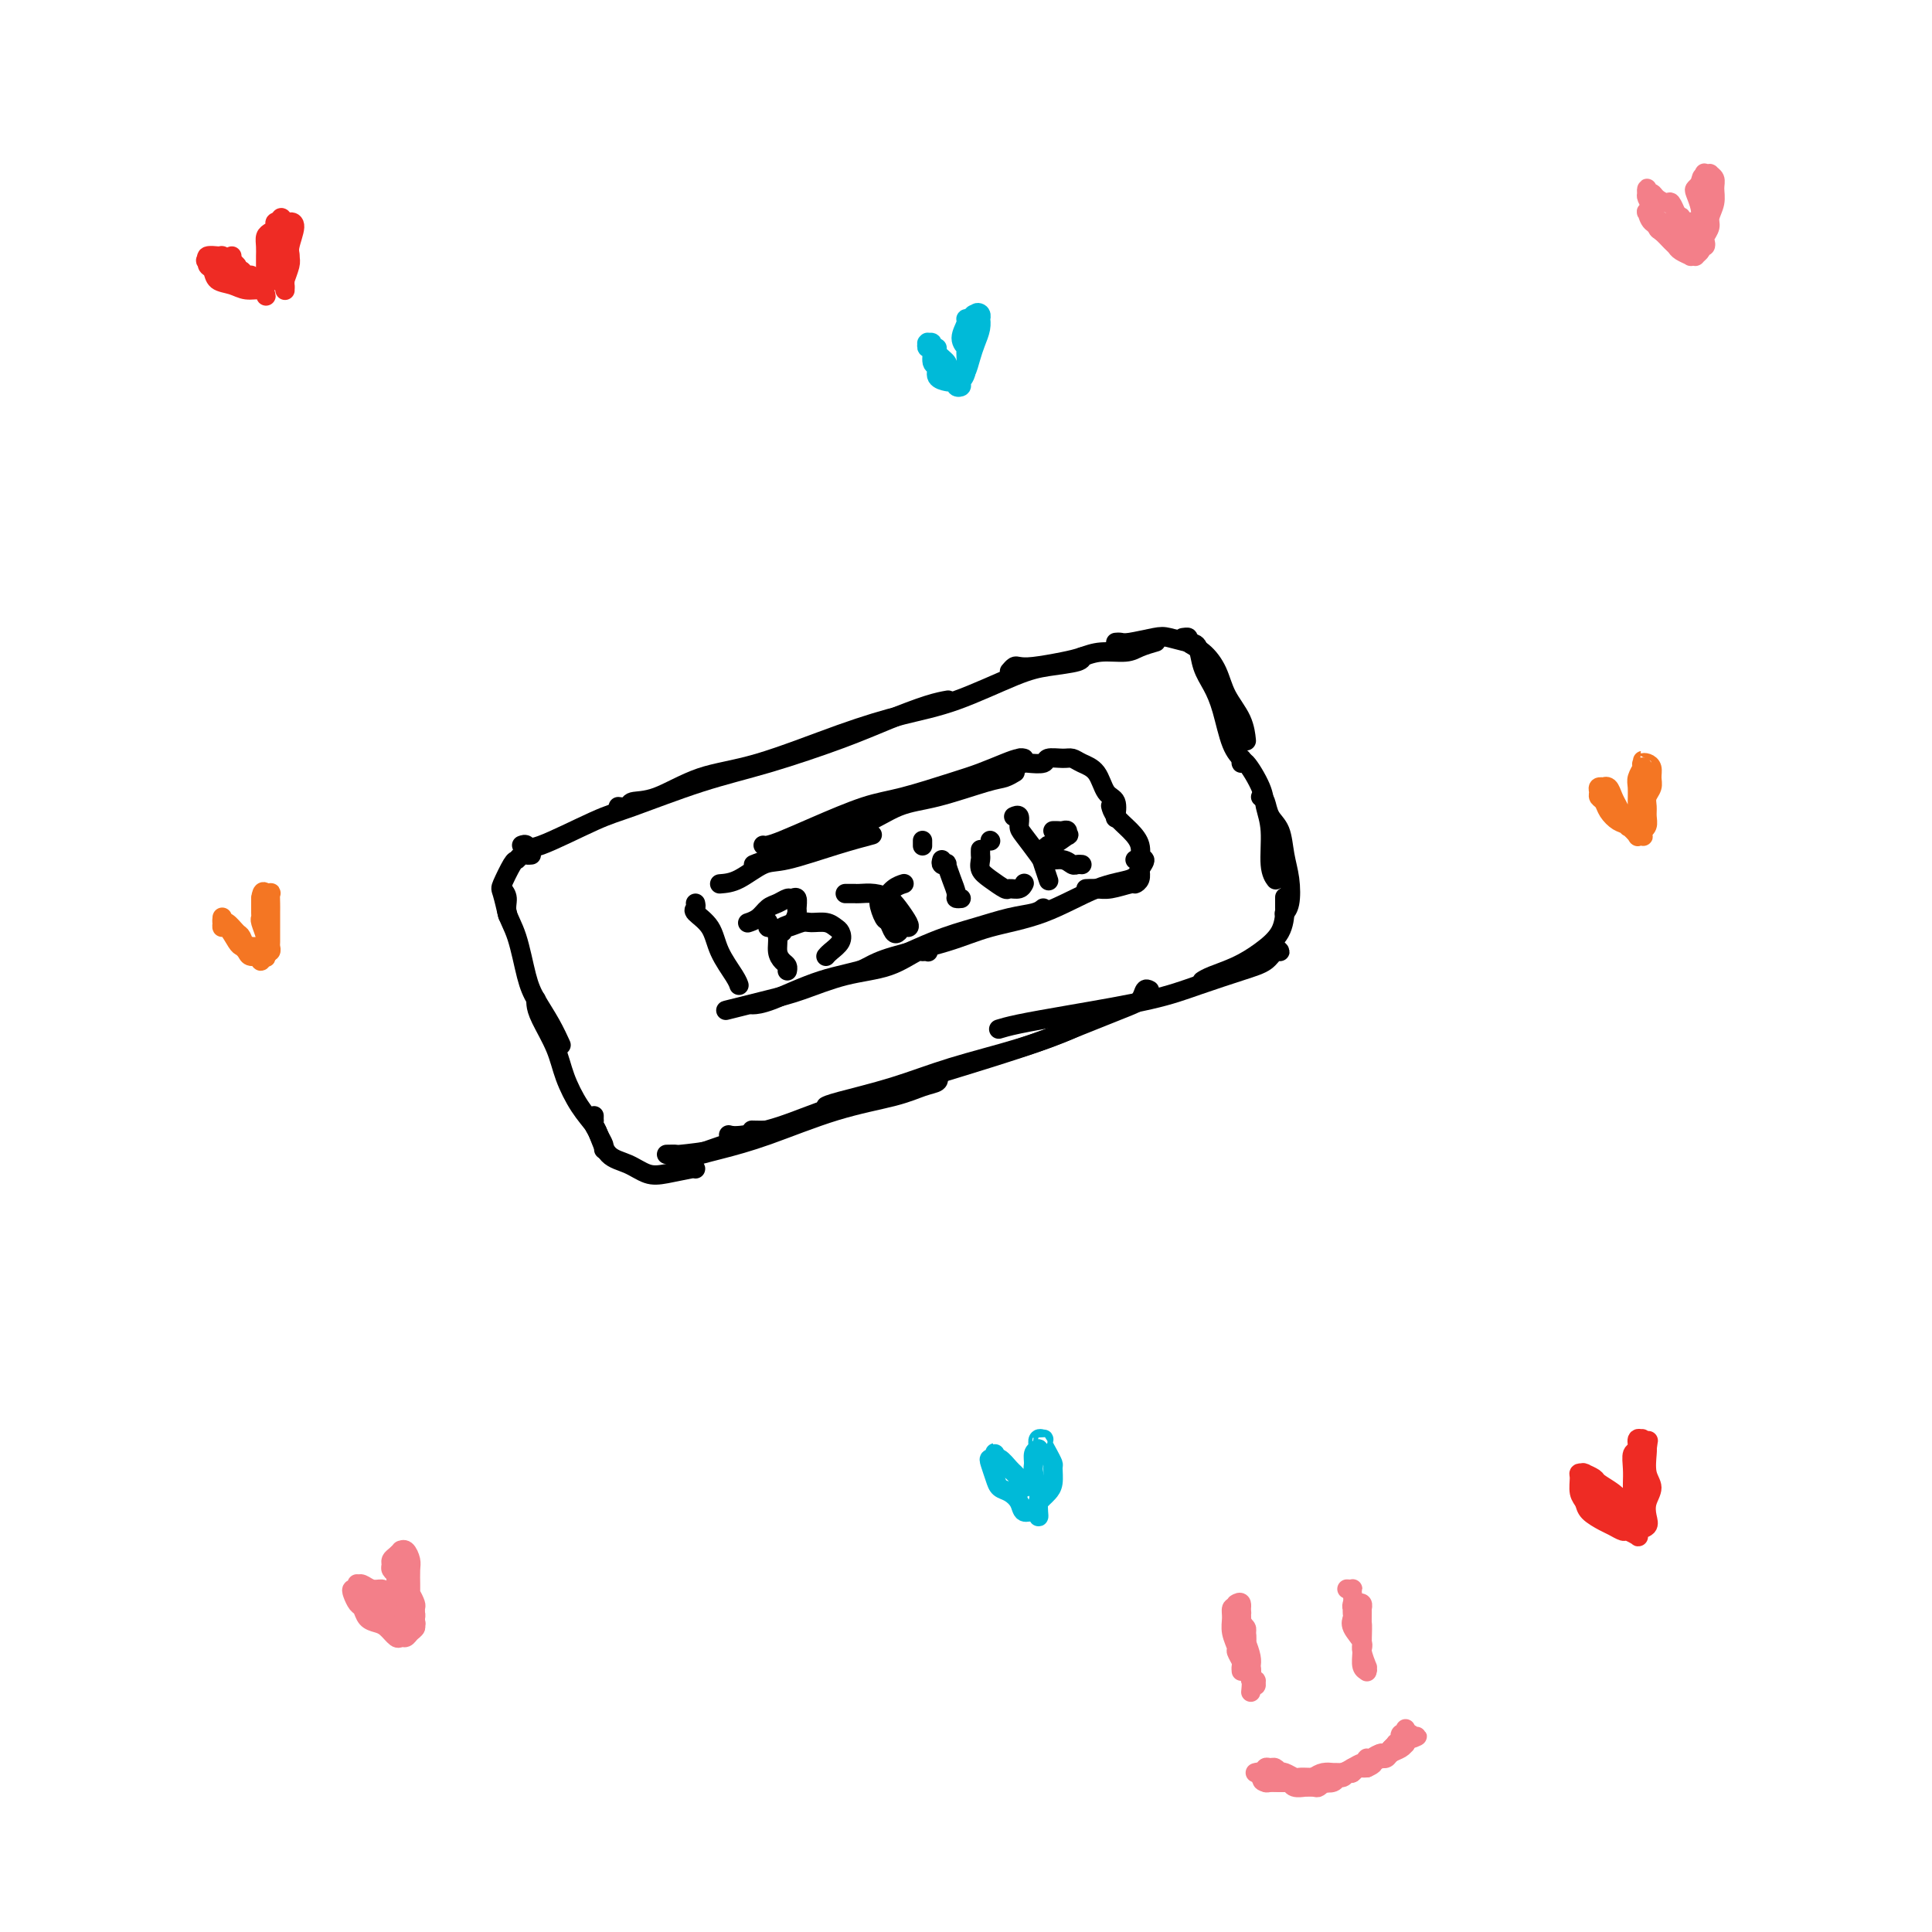 <svg viewBox='0 0 400 400' version='1.1' xmlns='http://www.w3.org/2000/svg' xmlns:xlink='http://www.w3.org/1999/xlink'><g fill='none' stroke='#000000' stroke-width='4' stroke-linecap='round' stroke-linejoin='round'><path d='M108,175c0.376,-0.137 0.752,-0.273 1,0c0.248,0.273 0.368,0.956 3,0c2.632,-0.956 7.776,-3.550 11,-5c3.224,-1.450 4.530,-1.756 8,-3c3.470,-1.244 9.106,-3.426 14,-5c4.894,-1.574 9.046,-2.541 14,-4c4.954,-1.459 10.712,-3.410 15,-5c4.288,-1.590 7.108,-2.818 10,-4c2.892,-1.182 5.855,-2.318 8,-3c2.145,-0.682 3.470,-0.909 4,-1c0.530,-0.091 0.265,-0.045 0,0'/><path d='M128,167c0.829,0.112 1.657,0.224 2,0c0.343,-0.224 0.200,-0.783 1,-1c0.800,-0.217 2.541,-0.092 5,-1c2.459,-0.908 5.635,-2.849 9,-4c3.365,-1.151 6.920,-1.513 12,-3c5.080,-1.487 11.686,-4.100 17,-6c5.314,-1.900 9.337,-3.086 13,-4c3.663,-0.914 6.968,-1.555 11,-3c4.032,-1.445 8.793,-3.694 12,-5c3.207,-1.306 4.860,-1.670 7,-2c2.140,-0.330 4.769,-0.627 6,-1c1.231,-0.373 1.066,-0.821 1,-1c-0.066,-0.179 -0.033,-0.090 0,0'/><path d='M209,139c0.359,-0.416 0.717,-0.832 1,-1c0.283,-0.168 0.489,-0.087 1,0c0.511,0.087 1.327,0.182 3,0c1.673,-0.182 4.204,-0.640 6,-1c1.796,-0.360 2.856,-0.622 4,-1c1.144,-0.378 2.370,-0.872 4,-1c1.630,-0.128 3.664,0.110 5,0c1.336,-0.110 1.975,-0.568 3,-1c1.025,-0.432 2.436,-0.838 3,-1c0.564,-0.162 0.282,-0.081 0,0'/><path d='M245,132c0.035,-0.005 0.071,-0.011 0,0c-0.071,0.011 -0.247,0.038 0,0c0.247,-0.038 0.919,-0.143 1,0c0.081,0.143 -0.427,0.533 0,1c0.427,0.467 1.789,1.012 3,2c1.211,0.988 2.272,2.419 3,4c0.728,1.581 1.123,3.310 2,5c0.877,1.690 2.236,3.340 3,5c0.764,1.660 0.933,3.332 1,4c0.067,0.668 0.034,0.334 0,0'/><path d='M231,133c0.331,-0.028 0.662,-0.057 1,0c0.338,0.057 0.682,0.198 2,0c1.318,-0.198 3.609,-0.735 5,-1c1.391,-0.265 1.881,-0.259 3,0c1.119,0.259 2.866,0.772 4,1c1.134,0.228 1.654,0.172 2,1c0.346,0.828 0.517,2.541 1,4c0.483,1.459 1.279,2.664 2,4c0.721,1.336 1.369,2.801 2,5c0.631,2.199 1.247,5.130 2,7c0.753,1.870 1.644,2.677 2,3c0.356,0.323 0.178,0.161 0,0'/><path d='M257,157c-0.028,0.549 -0.056,1.098 0,1c0.056,-0.098 0.196,-0.844 1,0c0.804,0.844 2.272,3.277 3,5c0.728,1.723 0.717,2.735 1,4c0.283,1.265 0.859,2.782 1,5c0.141,2.218 -0.154,5.136 0,7c0.154,1.864 0.758,2.676 1,3c0.242,0.324 0.121,0.162 0,0'/><path d='M261,165c0.364,0.142 0.728,0.283 1,1c0.272,0.717 0.452,2.009 1,3c0.548,0.991 1.464,1.681 2,3c0.536,1.319 0.693,3.268 1,5c0.307,1.732 0.763,3.248 1,5c0.237,1.752 0.256,3.741 0,5c-0.256,1.259 -0.787,1.788 -1,2c-0.213,0.212 -0.106,0.106 0,0'/><path d='M266,186c0.002,-0.221 0.003,-0.443 0,0c-0.003,0.443 -0.011,1.550 0,2c0.011,0.450 0.043,0.243 0,1c-0.043,0.757 -0.159,2.480 -1,4c-0.841,1.520 -2.408,2.838 -4,4c-1.592,1.162 -3.210,2.167 -5,3c-1.790,0.833 -3.751,1.493 -5,2c-1.249,0.507 -1.785,0.859 -2,1c-0.215,0.141 -0.107,0.070 0,0'/><path d='M264,196c0.500,0.472 1.000,0.945 1,1c-0.000,0.055 -0.500,-0.306 -1,0c-0.500,0.306 -1.000,1.279 -2,2c-1.000,0.721 -2.501,1.191 -5,2c-2.499,0.809 -5.998,1.958 -9,3c-3.002,1.042 -5.509,1.978 -10,3c-4.491,1.022 -10.967,2.130 -16,3c-5.033,0.870 -8.624,1.504 -11,2c-2.376,0.496 -3.536,0.856 -4,1c-0.464,0.144 -0.232,0.072 0,0'/><path d='M238,205c-0.367,-0.191 -0.733,-0.383 -1,0c-0.267,0.383 -0.433,1.340 -1,2c-0.567,0.660 -1.535,1.023 -4,2c-2.465,0.977 -6.429,2.570 -10,4c-3.571,1.430 -6.750,2.699 -11,4c-4.250,1.301 -9.570,2.636 -14,4c-4.430,1.364 -7.971,2.757 -12,4c-4.029,1.243 -8.546,2.335 -11,3c-2.454,0.665 -2.844,0.904 -3,1c-0.156,0.096 -0.078,0.048 0,0'/><path d='M225,211c-0.020,-0.049 -0.040,-0.098 0,0c0.040,0.098 0.142,0.343 -1,1c-1.142,0.657 -3.526,1.726 -7,3c-3.474,1.274 -8.036,2.751 -12,4c-3.964,1.249 -7.329,2.268 -13,4c-5.671,1.732 -13.650,4.177 -19,6c-5.350,1.823 -8.073,3.025 -11,4c-2.927,0.975 -6.057,1.724 -8,2c-1.943,0.276 -2.698,0.079 -3,0c-0.302,-0.079 -0.151,-0.039 0,0'/><path d='M193,223c0.361,-0.095 0.722,-0.190 1,0c0.278,0.190 0.472,0.666 0,1c-0.472,0.334 -1.610,0.526 -3,1c-1.390,0.474 -3.031,1.230 -6,2c-2.969,0.770 -7.265,1.556 -12,3c-4.735,1.444 -9.910,3.548 -14,5c-4.090,1.452 -7.096,2.254 -10,3c-2.904,0.746 -5.705,1.437 -7,2c-1.295,0.563 -1.085,0.999 -1,1c0.085,0.001 0.045,-0.434 1,-1c0.955,-0.566 2.907,-1.262 5,-2c2.093,-0.738 4.329,-1.518 6,-2c1.671,-0.482 2.776,-0.665 4,-1c1.224,-0.335 2.565,-0.822 3,-1c0.435,-0.178 -0.037,-0.048 -1,0c-0.963,0.048 -2.418,0.014 -3,0c-0.582,-0.014 -0.291,-0.007 0,0'/><path d='M110,177c-0.336,0.030 -0.672,0.061 -1,0c-0.328,-0.061 -0.649,-0.213 -1,0c-0.351,0.213 -0.731,0.790 -1,1c-0.269,0.210 -0.426,0.054 -1,1c-0.574,0.946 -1.566,2.996 -2,4c-0.434,1.004 -0.309,0.963 0,2c0.309,1.037 0.803,3.154 1,4c0.197,0.846 0.099,0.423 0,0'/><path d='M104,184c0.470,0.601 0.940,1.202 1,2c0.060,0.798 -0.290,1.794 0,3c0.290,1.206 1.220,2.621 2,5c0.780,2.379 1.411,5.720 2,8c0.589,2.280 1.137,3.498 2,5c0.863,1.502 2.040,3.289 3,5c0.960,1.711 1.703,3.346 2,4c0.297,0.654 0.149,0.327 0,0'/><path d='M111,207c0.009,-0.061 0.018,-0.122 0,0c-0.018,0.122 -0.063,0.426 0,1c0.063,0.574 0.234,1.417 1,3c0.766,1.583 2.127,3.904 3,6c0.873,2.096 1.257,3.966 2,6c0.743,2.034 1.845,4.234 3,6c1.155,1.766 2.362,3.100 3,4c0.638,0.900 0.707,1.365 1,2c0.293,0.635 0.810,1.440 1,2c0.190,0.560 0.054,0.874 0,1c-0.054,0.126 -0.027,0.063 0,0'/><path d='M123,231c-0.006,0.445 -0.011,0.889 0,1c0.011,0.111 0.039,-0.112 0,0c-0.039,0.112 -0.146,0.559 0,1c0.146,0.441 0.543,0.876 1,2c0.457,1.124 0.974,2.939 2,4c1.026,1.061 2.562,1.370 4,2c1.438,0.630 2.778,1.580 4,2c1.222,0.420 2.328,0.308 4,0c1.672,-0.308 3.912,-0.814 5,-1c1.088,-0.186 1.025,-0.053 1,0c-0.025,0.053 -0.013,0.027 0,0'/><path d='M138,239c0.906,-0.018 1.812,-0.037 2,0c0.188,0.037 -0.342,0.129 1,0c1.342,-0.129 4.556,-0.479 7,-1c2.444,-0.521 4.119,-1.212 6,-2c1.881,-0.788 3.968,-1.674 5,-2c1.032,-0.326 1.009,-0.093 1,0c-0.009,0.093 -0.005,0.047 0,0'/><path d='M144,187c0.081,0.370 0.161,0.739 0,1c-0.161,0.261 -0.565,0.413 0,1c0.565,0.587 2.099,1.607 3,3c0.901,1.393 1.169,3.157 2,5c0.831,1.843 2.224,3.765 3,5c0.776,1.235 0.936,1.781 1,2c0.064,0.219 0.032,0.109 0,0'/><path d='M149,183c1.210,-0.093 2.420,-0.186 4,-1c1.580,-0.814 3.531,-2.348 5,-3c1.469,-0.652 2.456,-0.422 5,-1c2.544,-0.578 6.647,-1.963 10,-3c3.353,-1.037 5.958,-1.725 7,-2c1.042,-0.275 0.521,-0.138 0,0'/><path d='M156,179c0.938,-0.384 1.876,-0.768 3,-1c1.124,-0.232 2.434,-0.312 4,-1c1.566,-0.688 3.389,-1.985 6,-3c2.611,-1.015 6.012,-1.749 9,-3c2.988,-1.251 5.565,-3.018 8,-4c2.435,-0.982 4.730,-1.177 8,-2c3.270,-0.823 7.516,-2.272 10,-3c2.484,-0.728 3.207,-0.734 4,-1c0.793,-0.266 1.655,-0.790 2,-1c0.345,-0.210 0.172,-0.105 0,0'/><path d='M158,175c0.226,0.052 0.453,0.104 1,0c0.547,-0.104 1.415,-0.363 3,-1c1.585,-0.637 3.885,-1.651 7,-3c3.115,-1.349 7.043,-3.033 10,-4c2.957,-0.967 4.942,-1.215 8,-2c3.058,-0.785 7.188,-2.105 10,-3c2.812,-0.895 4.305,-1.365 6,-2c1.695,-0.635 3.592,-1.434 5,-2c1.408,-0.566 2.328,-0.898 3,-1c0.672,-0.102 1.095,0.025 1,0c-0.095,-0.025 -0.708,-0.202 -1,0c-0.292,0.202 -0.263,0.782 0,1c0.263,0.218 0.760,0.073 1,0c0.240,-0.073 0.225,-0.073 1,0c0.775,0.073 2.342,0.218 3,0c0.658,-0.218 0.407,-0.801 1,-1c0.593,-0.199 2.031,-0.015 3,0c0.969,0.015 1.468,-0.139 2,0c0.532,0.139 1.095,0.570 2,1c0.905,0.430 2.151,0.858 3,2c0.849,1.142 1.300,2.997 2,4c0.700,1.003 1.650,1.155 2,2c0.350,0.845 0.100,2.384 0,3c-0.100,0.616 -0.050,0.308 0,0'/><path d='M230,167c-0.038,-0.154 -0.077,-0.308 0,0c0.077,0.308 0.269,1.080 1,2c0.731,0.920 2.001,1.990 3,3c0.999,1.010 1.728,1.959 2,3c0.272,1.041 0.087,2.173 0,3c-0.087,0.827 -0.074,1.350 0,2c0.074,0.650 0.210,1.428 0,2c-0.210,0.572 -0.768,0.938 -1,1c-0.232,0.062 -0.140,-0.179 -1,0c-0.860,0.179 -2.674,0.780 -4,1c-1.326,0.220 -2.165,0.059 -3,0c-0.835,-0.059 -1.667,-0.017 -2,0c-0.333,0.017 -0.166,0.008 0,0'/><path d='M235,178c0.936,-0.173 1.872,-0.345 2,0c0.128,0.345 -0.554,1.208 -1,2c-0.446,0.792 -0.658,1.513 -2,2c-1.342,0.487 -3.815,0.739 -7,2c-3.185,1.261 -7.083,3.532 -11,5c-3.917,1.468 -7.852,2.134 -11,3c-3.148,0.866 -5.509,1.931 -9,3c-3.491,1.069 -8.111,2.142 -11,3c-2.889,0.858 -4.047,1.500 -5,2c-0.953,0.500 -1.701,0.857 -2,1c-0.299,0.143 -0.150,0.071 0,0'/><path d='M216,188c-0.439,0.355 -0.879,0.711 -2,1c-1.121,0.289 -2.924,0.512 -5,1c-2.076,0.488 -4.425,1.241 -7,2c-2.575,0.759 -5.377,1.524 -9,3c-3.623,1.476 -8.067,3.663 -12,5c-3.933,1.337 -7.355,1.822 -11,3c-3.645,1.178 -7.513,3.048 -10,4c-2.487,0.952 -3.593,0.987 -4,1c-0.407,0.013 -0.116,0.004 0,0c0.116,-0.004 0.058,-0.002 0,0'/><path d='M191,197c0.396,-0.022 0.791,-0.043 1,0c0.209,0.043 0.231,0.151 0,0c-0.231,-0.151 -0.714,-0.560 -2,0c-1.286,0.560 -3.376,2.091 -6,3c-2.624,0.909 -5.781,1.196 -9,2c-3.219,0.804 -6.498,2.124 -9,3c-2.502,0.876 -4.227,1.307 -7,2c-2.773,0.693 -6.593,1.648 -8,2c-1.407,0.352 -0.402,0.101 0,0c0.402,-0.101 0.201,-0.050 0,0'/><path d='M159,191c0.022,-0.124 0.044,-0.248 0,0c-0.044,0.248 -0.153,0.868 0,1c0.153,0.132 0.566,-0.225 1,0c0.434,0.225 0.887,1.031 1,2c0.113,0.969 -0.113,2.102 0,3c0.113,0.898 0.566,1.560 1,2c0.434,0.440 0.847,0.657 1,1c0.153,0.343 0.044,0.812 0,1c-0.044,0.188 -0.022,0.094 0,0'/><path d='M155,191c-0.178,0.058 -0.356,0.117 0,0c0.356,-0.117 1.247,-0.409 2,-1c0.753,-0.591 1.368,-1.481 2,-2c0.632,-0.519 1.279,-0.668 2,-1c0.721,-0.332 1.514,-0.847 2,-1c0.486,-0.153 0.664,0.057 1,0c0.336,-0.057 0.829,-0.381 1,0c0.171,0.381 0.022,1.466 0,2c-0.022,0.534 0.085,0.517 0,1c-0.085,0.483 -0.361,1.465 -1,2c-0.639,0.535 -1.639,0.623 -2,1c-0.361,0.377 -0.081,1.044 0,1c0.081,-0.044 -0.035,-0.797 0,-1c0.035,-0.203 0.223,0.145 1,0c0.777,-0.145 2.145,-0.783 3,-1c0.855,-0.217 1.198,-0.014 2,0c0.802,0.014 2.065,-0.161 3,0c0.935,0.161 1.543,0.660 2,1c0.457,0.340 0.763,0.522 1,1c0.237,0.478 0.404,1.252 0,2c-0.404,0.748 -1.378,1.471 -2,2c-0.622,0.529 -0.892,0.866 -1,1c-0.108,0.134 -0.054,0.067 0,0'/><path d='M175,185c0.306,-0.000 0.613,-0.001 1,0c0.387,0.001 0.856,0.003 1,0c0.144,-0.003 -0.037,-0.010 0,0c0.037,0.010 0.290,0.037 1,0c0.710,-0.037 1.876,-0.139 3,0c1.124,0.139 2.207,0.520 3,1c0.793,0.480 1.295,1.060 2,2c0.705,0.940 1.611,2.240 2,3c0.389,0.760 0.259,0.981 0,1c-0.259,0.019 -0.646,-0.164 -1,0c-0.354,0.164 -0.674,0.674 -1,1c-0.326,0.326 -0.660,0.467 -1,0c-0.340,-0.467 -0.688,-1.543 -1,-2c-0.312,-0.457 -0.588,-0.294 -1,-1c-0.412,-0.706 -0.961,-2.280 -1,-3c-0.039,-0.720 0.433,-0.585 1,-1c0.567,-0.415 1.230,-1.381 2,-2c0.770,-0.619 1.649,-0.891 2,-1c0.351,-0.109 0.176,-0.054 0,0'/><path d='M195,178c-0.119,0.404 -0.238,0.808 0,1c0.238,0.192 0.833,0.171 1,0c0.167,-0.171 -0.095,-0.491 0,0c0.095,0.491 0.548,1.792 1,3c0.452,1.208 0.905,2.324 1,3c0.095,0.676 -0.167,0.913 0,1c0.167,0.087 0.762,0.025 1,0c0.238,-0.025 0.119,-0.012 0,0'/><path d='M191,175c0.000,-0.533 0.000,-1.067 0,-1c0.000,0.067 0.000,0.733 0,1c0.000,0.267 0.000,0.133 0,0'/><path d='M205,174c0.000,0.000 0.100,0.100 0.1,0.1'/><path d='M203,176c0.003,-0.096 0.005,-0.192 0,0c-0.005,0.192 -0.019,0.672 0,1c0.019,0.328 0.070,0.504 0,1c-0.070,0.496 -0.261,1.311 0,2c0.261,0.689 0.974,1.253 2,2c1.026,0.747 2.366,1.678 3,2c0.634,0.322 0.562,0.035 1,0c0.438,-0.035 1.387,0.183 2,0c0.613,-0.183 0.889,-0.767 1,-1c0.111,-0.233 0.055,-0.117 0,0'/><path d='M210,169c-0.115,0.052 -0.231,0.105 0,0c0.231,-0.105 0.807,-0.367 1,0c0.193,0.367 0.003,1.363 0,2c-0.003,0.637 0.182,0.914 1,2c0.818,1.086 2.271,2.982 3,4c0.729,1.018 0.735,1.159 1,2c0.265,0.841 0.790,2.383 1,3c0.210,0.617 0.105,0.308 0,0'/><path d='M218,172c0.341,-0.009 0.683,-0.019 1,0c0.317,0.019 0.610,0.065 1,0c0.390,-0.065 0.876,-0.243 1,0c0.124,0.243 -0.114,0.906 0,1c0.114,0.094 0.581,-0.382 0,0c-0.581,0.382 -2.208,1.623 -3,2c-0.792,0.377 -0.748,-0.110 -1,0c-0.252,0.110 -0.798,0.818 -1,1c-0.202,0.182 -0.059,-0.163 0,0c0.059,0.163 0.033,0.832 0,1c-0.033,0.168 -0.073,-0.165 0,0c0.073,0.165 0.258,0.829 1,1c0.742,0.171 2.041,-0.150 3,0c0.959,0.150 1.577,0.772 2,1c0.423,0.228 0.652,0.061 1,0c0.348,-0.061 0.814,-0.018 1,0c0.186,0.018 0.093,0.009 0,0'/></g>
<g fill='none' stroke='#EE2B24' stroke-width='4' stroke-linecap='round' stroke-linejoin='round'><path d='M338,313c0.549,0.013 1.099,0.026 1,0c-0.099,-0.026 -0.846,-0.091 -1,0c-0.154,0.091 0.286,0.337 0,0c-0.286,-0.337 -1.300,-1.257 -2,-2c-0.700,-0.743 -1.088,-1.309 -2,-2c-0.912,-0.691 -2.348,-1.505 -3,-2c-0.652,-0.495 -0.518,-0.669 -1,-1c-0.482,-0.331 -1.579,-0.820 -2,-1c-0.421,-0.180 -0.166,-0.053 0,0c0.166,0.053 0.244,0.030 0,0c-0.244,-0.030 -0.810,-0.069 -1,0c-0.190,0.069 -0.003,0.246 0,1c0.003,0.754 -0.180,2.086 0,3c0.180,0.914 0.721,1.412 1,2c0.279,0.588 0.297,1.267 1,2c0.703,0.733 2.091,1.520 3,2c0.909,0.480 1.340,0.651 2,1c0.660,0.349 1.548,0.875 2,1c0.452,0.125 0.468,-0.151 1,0c0.532,0.151 1.579,0.729 2,1c0.421,0.271 0.217,0.236 0,0c-0.217,-0.236 -0.446,-0.671 0,-1c0.446,-0.329 1.566,-0.551 2,-1c0.434,-0.449 0.183,-1.126 0,-2c-0.183,-0.874 -0.298,-1.947 0,-3c0.298,-1.053 1.008,-2.086 1,-3c-0.008,-0.914 -0.734,-1.709 -1,-3c-0.266,-1.291 -0.072,-3.078 0,-4c0.072,-0.922 0.020,-0.978 0,-1c-0.020,-0.022 -0.010,-0.011 0,0'/><path d='M341,300c0.375,-2.948 0.312,-1.319 0,-1c-0.312,0.319 -0.872,-0.673 -1,-1c-0.128,-0.327 0.176,0.012 0,0c-0.176,-0.012 -0.832,-0.375 -1,0c-0.168,0.375 0.151,1.490 0,2c-0.151,0.510 -0.773,0.417 -1,1c-0.227,0.583 -0.061,1.844 0,3c0.061,1.156 0.016,2.209 0,3c-0.016,0.791 -0.004,1.321 0,2c0.004,0.679 0.001,1.507 0,2c-0.001,0.493 -0.000,0.652 0,1c0.000,0.348 0.000,0.885 0,1c-0.000,0.115 0.000,-0.193 0,0c-0.000,0.193 -0.001,0.886 0,1c0.001,0.114 0.004,-0.353 0,-1c-0.004,-0.647 -0.016,-1.476 0,-2c0.016,-0.524 0.061,-0.742 0,-1c-0.061,-0.258 -0.226,-0.555 0,-1c0.226,-0.445 0.845,-1.037 1,-2c0.155,-0.963 -0.155,-2.296 0,-3c0.155,-0.704 0.774,-0.781 1,-1c0.226,-0.219 0.061,-0.582 0,-1c-0.061,-0.418 -0.016,-0.891 0,-1c0.016,-0.109 0.004,0.146 0,0c-0.004,-0.146 -0.001,-0.693 0,-1c0.001,-0.307 0.000,-0.373 0,0c-0.000,0.373 -0.000,1.187 0,2'/><path d='M340,302c0.370,-1.330 0.295,1.345 0,3c-0.295,1.655 -0.811,2.290 -1,3c-0.189,0.710 -0.050,1.497 0,2c0.050,0.503 0.010,0.723 0,1c-0.010,0.277 0.011,0.610 0,1c-0.011,0.390 -0.055,0.837 0,1c0.055,0.163 0.208,0.044 0,0c-0.208,-0.044 -0.777,-0.011 -1,0c-0.223,0.011 -0.101,0.000 0,0c0.101,-0.000 0.182,0.010 0,0c-0.182,-0.010 -0.626,-0.040 -1,0c-0.374,0.040 -0.678,0.151 -1,0c-0.322,-0.151 -0.661,-0.562 -1,-1c-0.339,-0.438 -0.679,-0.901 -1,-1c-0.321,-0.099 -0.625,0.166 -1,0c-0.375,-0.166 -0.823,-0.762 -1,-1c-0.177,-0.238 -0.085,-0.116 0,0c0.085,0.116 0.163,0.228 0,0c-0.163,-0.228 -0.565,-0.794 -1,-1c-0.435,-0.206 -0.902,-0.052 -1,0c-0.098,0.052 0.173,0.003 0,0c-0.173,-0.003 -0.789,0.041 -1,0c-0.211,-0.041 -0.015,-0.166 0,0c0.015,0.166 -0.151,0.622 0,1c0.151,0.378 0.617,0.679 1,1c0.383,0.321 0.681,0.663 1,1c0.319,0.337 0.660,0.668 1,1'/><path d='M332,313c0.150,0.635 0.026,0.223 0,0c-0.026,-0.223 0.044,-0.256 0,0c-0.044,0.256 -0.204,0.800 0,1c0.204,0.200 0.773,0.057 1,0c0.227,-0.057 0.114,-0.029 0,0'/><path d='M48,57c-0.113,-0.115 -0.227,-0.230 0,0c0.227,0.230 0.793,0.805 1,1c0.207,0.195 0.055,0.010 0,0c-0.055,-0.010 -0.014,0.156 0,0c0.014,-0.156 0.000,-0.633 0,-1c0.000,-0.367 0.014,-0.623 0,-1c-0.014,-0.377 -0.055,-0.874 0,-1c0.055,-0.126 0.207,0.120 0,0c-0.207,-0.120 -0.773,-0.606 -1,-1c-0.227,-0.394 -0.113,-0.697 0,-1'/><path d='M49,55c0.004,0.006 0.007,0.012 0,0c-0.007,-0.012 -0.025,-0.042 0,0c0.025,0.042 0.093,0.155 0,0c-0.093,-0.155 -0.349,-0.577 -1,-1c-0.651,-0.423 -1.699,-0.846 -2,-1c-0.301,-0.154 0.144,-0.038 0,0c-0.144,0.038 -0.877,-0.001 -1,0c-0.123,0.001 0.363,0.041 0,0c-0.363,-0.041 -1.574,-0.162 -2,0c-0.426,0.162 -0.067,0.606 0,1c0.067,0.394 -0.159,0.736 0,1c0.159,0.264 0.704,0.448 1,1c0.296,0.552 0.342,1.472 1,2c0.658,0.528 1.928,0.665 3,1c1.072,0.335 1.946,0.868 3,1c1.054,0.132 2.288,-0.135 3,0c0.712,0.135 0.902,0.674 1,1c0.098,0.326 0.105,0.438 0,0c-0.105,-0.438 -0.322,-1.427 -1,-2c-0.678,-0.573 -1.817,-0.732 -3,-1c-1.183,-0.268 -2.408,-0.646 -3,-1c-0.592,-0.354 -0.550,-0.683 -1,-1c-0.450,-0.317 -1.392,-0.621 -2,-1c-0.608,-0.379 -0.881,-0.834 -1,-1c-0.119,-0.166 -0.083,-0.045 0,0c0.083,0.045 0.215,0.012 0,0c-0.215,-0.012 -0.776,-0.003 -1,0c-0.224,0.003 -0.112,0.002 0,0'/><path d='M43,54c-1.349,-0.541 0.780,1.108 2,2c1.220,0.892 1.532,1.027 2,1c0.468,-0.027 1.092,-0.218 2,0c0.908,0.218 2.101,0.843 3,1c0.899,0.157 1.506,-0.153 2,0c0.494,0.153 0.877,0.770 1,1c0.123,0.230 -0.013,0.072 0,0c0.013,-0.072 0.175,-0.058 0,0c-0.175,0.058 -0.687,0.159 -1,0c-0.313,-0.159 -0.427,-0.577 -1,-1c-0.573,-0.423 -1.604,-0.850 -2,-1c-0.396,-0.150 -0.156,-0.022 0,0c0.156,0.022 0.228,-0.062 0,0c-0.228,0.062 -0.754,0.269 -1,0c-0.246,-0.269 -0.210,-1.014 0,-1c0.210,0.014 0.595,0.788 1,1c0.405,0.212 0.830,-0.139 1,0c0.170,0.139 0.084,0.768 0,1c-0.084,0.232 -0.166,0.066 0,0c0.166,-0.066 0.580,-0.031 1,0c0.420,0.031 0.844,0.060 1,0c0.156,-0.060 0.042,-0.208 0,0c-0.042,0.208 -0.012,0.774 0,1c0.012,0.226 0.006,0.113 0,0'/><path d='M56,58c-0.423,-0.046 -0.845,-0.091 -1,0c-0.155,0.091 -0.041,0.320 0,0c0.041,-0.320 0.010,-1.189 0,-2c-0.010,-0.811 -0.000,-1.565 0,-2c0.000,-0.435 -0.010,-0.550 0,-1c0.010,-0.450 0.040,-1.235 0,-2c-0.040,-0.765 -0.150,-1.511 0,-2c0.150,-0.489 0.560,-0.720 1,-1c0.440,-0.280 0.910,-0.610 1,-1c0.090,-0.390 -0.200,-0.842 0,-1c0.200,-0.158 0.891,-0.022 1,0c0.109,0.022 -0.362,-0.070 0,0c0.362,0.070 1.557,0.302 2,1c0.443,0.698 0.133,1.860 0,3c-0.133,1.140 -0.088,2.257 0,3c0.088,0.743 0.220,1.113 0,2c-0.220,0.887 -0.791,2.292 -1,3c-0.209,0.708 -0.056,0.721 0,1c0.056,0.279 0.016,0.825 0,1c-0.016,0.175 -0.008,-0.022 0,0c0.008,0.022 0.016,0.264 0,0c-0.016,-0.264 -0.057,-1.034 0,-2c0.057,-0.966 0.211,-2.129 0,-3c-0.211,-0.871 -0.789,-1.452 -1,-2c-0.211,-0.548 -0.057,-1.064 0,-2c0.057,-0.936 0.015,-2.290 0,-3c-0.015,-0.710 -0.004,-0.774 0,-1c0.004,-0.226 0.002,-0.613 0,-1'/><path d='M58,46c0.032,-1.856 0.612,-0.495 1,0c0.388,0.495 0.585,0.123 1,0c0.415,-0.123 1.050,0.002 1,1c-0.050,0.998 -0.783,2.868 -1,4c-0.217,1.132 0.082,1.527 0,2c-0.082,0.473 -0.544,1.024 -1,2c-0.456,0.976 -0.907,2.378 -1,3c-0.093,0.622 0.171,0.463 0,0c-0.171,-0.463 -0.778,-1.231 -1,-2c-0.222,-0.769 -0.060,-1.540 0,-2c0.060,-0.460 0.016,-0.608 0,-1c-0.016,-0.392 -0.004,-1.029 0,-1c0.004,0.029 0.001,0.722 0,1c-0.001,0.278 -0.001,0.139 0,0'/></g>
<g fill='none' stroke='#F37F89' stroke-width='4' stroke-linecap='round' stroke-linejoin='round'><path d='M81,332c0.367,-0.052 0.733,-0.104 1,0c0.267,0.104 0.433,0.364 0,0c-0.433,-0.364 -1.465,-1.351 -2,-2c-0.535,-0.649 -0.575,-0.960 -1,-1c-0.425,-0.040 -1.237,0.189 -2,0c-0.763,-0.189 -1.476,-0.797 -2,-1c-0.524,-0.203 -0.859,0.000 -1,0c-0.141,-0.000 -0.087,-0.203 0,0c0.087,0.203 0.209,0.813 0,1c-0.209,0.187 -0.747,-0.048 -1,0c-0.253,0.048 -0.219,0.380 0,1c0.219,0.620 0.625,1.527 1,2c0.375,0.473 0.720,0.513 1,1c0.280,0.487 0.495,1.423 1,2c0.505,0.577 1.301,0.797 2,1c0.699,0.203 1.300,0.391 2,1c0.700,0.609 1.498,1.639 2,2c0.502,0.361 0.709,0.054 1,0c0.291,-0.054 0.666,0.144 1,0c0.334,-0.144 0.625,-0.630 1,-1c0.375,-0.370 0.833,-0.623 1,-1c0.167,-0.377 0.042,-0.877 0,-1c-0.042,-0.123 -0.001,0.132 0,0c0.001,-0.132 -0.038,-0.651 0,-1c0.038,-0.349 0.154,-0.528 0,-1c-0.154,-0.472 -0.577,-1.236 -1,-2'/><path d='M85,332c0.076,-1.367 -1.233,-1.283 -2,-2c-0.767,-0.717 -0.991,-2.234 -1,-3c-0.009,-0.766 0.196,-0.782 0,-1c-0.196,-0.218 -0.795,-0.637 -1,-1c-0.205,-0.363 -0.017,-0.671 0,-1c0.017,-0.329 -0.136,-0.678 0,-1c0.136,-0.322 0.562,-0.616 1,-1c0.438,-0.384 0.888,-0.859 1,-1c0.112,-0.141 -0.114,0.050 0,0c0.114,-0.050 0.566,-0.342 1,0c0.434,0.342 0.848,1.316 1,2c0.152,0.684 0.041,1.076 0,2c-0.041,0.924 -0.012,2.380 0,3c0.012,0.620 0.007,0.405 0,1c-0.007,0.595 -0.016,2.000 0,3c0.016,1.000 0.057,1.593 0,2c-0.057,0.407 -0.211,0.627 0,1c0.211,0.373 0.789,0.899 1,1c0.211,0.101 0.057,-0.224 0,0c-0.057,0.224 -0.015,0.995 0,1c0.015,0.005 0.005,-0.757 0,-1c-0.005,-0.243 -0.004,0.033 0,0c0.004,-0.033 0.012,-0.375 0,-1c-0.012,-0.625 -0.046,-1.533 0,-2c0.046,-0.467 0.170,-0.492 0,-1c-0.170,-0.508 -0.634,-1.498 -1,-2c-0.366,-0.502 -0.634,-0.516 -1,-1c-0.366,-0.484 -0.829,-1.438 -1,-2c-0.171,-0.562 -0.049,-0.732 0,-1c0.049,-0.268 0.024,-0.634 0,-1'/><path d='M83,325c-0.293,-1.712 -0.026,-0.991 0,0c0.026,0.991 -0.189,2.251 0,3c0.189,0.749 0.783,0.988 1,2c0.217,1.012 0.058,2.798 0,4c-0.058,1.202 -0.015,1.821 0,2c0.015,0.179 0.001,-0.081 0,0c-0.001,0.081 0.011,0.502 0,1c-0.011,0.498 -0.044,1.073 0,1c0.044,-0.073 0.167,-0.793 0,-1c-0.167,-0.207 -0.623,0.100 -1,0c-0.377,-0.100 -0.673,-0.605 -1,-1c-0.327,-0.395 -0.684,-0.679 -1,-1c-0.316,-0.321 -0.591,-0.679 -1,-1c-0.409,-0.321 -0.950,-0.606 -1,-1c-0.050,-0.394 0.392,-0.896 0,-1c-0.392,-0.104 -1.620,0.189 -2,0c-0.380,-0.189 0.086,-0.862 0,-1c-0.086,-0.138 -0.724,0.258 -1,0c-0.276,-0.258 -0.189,-1.170 0,-1c0.189,0.170 0.481,1.422 1,2c0.519,0.578 1.266,0.481 2,1c0.734,0.519 1.454,1.655 2,2c0.546,0.345 0.916,-0.099 1,0c0.084,0.099 -0.119,0.743 0,1c0.119,0.257 0.559,0.129 1,0'/><path d='M83,336c0.869,1.000 0.042,1.000 0,1c-0.042,0.000 0.702,0.000 1,0c0.298,0.000 0.149,0.000 0,0'/><path d='M347,45c-0.002,-0.035 -0.004,-0.070 0,0c0.004,0.070 0.013,0.244 0,0c-0.013,-0.244 -0.049,-0.905 0,-1c0.049,-0.095 0.182,0.377 0,0c-0.182,-0.377 -0.679,-1.602 -1,-2c-0.321,-0.398 -0.464,0.032 -1,0c-0.536,-0.032 -1.464,-0.527 -2,-1c-0.536,-0.473 -0.681,-0.924 -1,-1c-0.319,-0.076 -0.814,0.221 -1,0c-0.186,-0.221 -0.065,-0.962 0,-1c0.065,-0.038 0.073,0.628 0,1c-0.073,0.372 -0.228,0.452 0,1c0.228,0.548 0.838,1.565 1,2c0.162,0.435 -0.125,0.288 0,1c0.125,0.712 0.662,2.285 1,3c0.338,0.715 0.477,0.574 1,1c0.523,0.426 1.432,1.421 2,2c0.568,0.579 0.797,0.743 1,1c0.203,0.257 0.379,0.605 1,1c0.621,0.395 1.687,0.835 2,1c0.313,0.165 -0.126,0.054 0,0c0.126,-0.054 0.818,-0.052 1,0c0.182,0.052 -0.146,0.153 0,0c0.146,-0.153 0.768,-0.559 1,-1c0.232,-0.441 0.076,-0.916 0,-2c-0.076,-1.084 -0.070,-2.777 0,-4c0.070,-1.223 0.204,-1.977 0,-3c-0.204,-1.023 -0.747,-2.314 -1,-3c-0.253,-0.686 -0.215,-0.767 0,-1c0.215,-0.233 0.608,-0.616 1,-1'/><path d='M352,38c0.377,-2.487 0.818,-1.203 1,-1c0.182,0.203 0.105,-0.675 0,-1c-0.105,-0.325 -0.239,-0.096 0,0c0.239,0.096 0.850,0.059 1,0c0.150,-0.059 -0.160,-0.139 0,0c0.160,0.139 0.790,0.498 1,1c0.210,0.502 0.000,1.146 0,2c-0.000,0.854 0.210,1.916 0,3c-0.210,1.084 -0.840,2.189 -1,3c-0.160,0.811 0.149,1.327 0,2c-0.149,0.673 -0.758,1.502 -1,2c-0.242,0.498 -0.117,0.664 0,1c0.117,0.336 0.227,0.840 0,1c-0.227,0.160 -0.789,-0.025 -1,0c-0.211,0.025 -0.070,0.259 0,0c0.070,-0.259 0.070,-1.012 0,-2c-0.070,-0.988 -0.211,-2.211 0,-3c0.211,-0.789 0.774,-1.144 1,-2c0.226,-0.856 0.114,-2.213 0,-3c-0.114,-0.787 -0.231,-1.006 0,-1c0.231,0.006 0.809,0.235 1,0c0.191,-0.235 -0.004,-0.936 0,-1c0.004,-0.064 0.207,0.509 0,1c-0.207,0.491 -0.825,0.902 -1,2c-0.175,1.098 0.093,2.885 0,4c-0.093,1.115 -0.546,1.557 -1,2'/><path d='M352,48c-0.465,1.779 -0.129,1.727 0,2c0.129,0.273 0.050,0.870 0,1c-0.050,0.130 -0.070,-0.206 0,0c0.070,0.206 0.229,0.955 0,1c-0.229,0.045 -0.846,-0.614 -1,-1c-0.154,-0.386 0.156,-0.500 0,-1c-0.156,-0.500 -0.776,-1.387 -1,-2c-0.224,-0.613 -0.050,-0.953 0,-1c0.050,-0.047 -0.024,0.197 0,0c0.024,-0.197 0.146,-0.837 0,-1c-0.146,-0.163 -0.561,0.151 -1,0c-0.439,-0.151 -0.902,-0.766 -1,-1c-0.098,-0.234 0.170,-0.088 0,0c-0.170,0.088 -0.777,0.117 -1,0c-0.223,-0.117 -0.061,-0.381 0,0c0.061,0.381 0.020,1.408 0,2c-0.020,0.592 -0.019,0.751 0,1c0.019,0.249 0.058,0.588 0,1c-0.058,0.412 -0.211,0.896 0,1c0.211,0.104 0.787,-0.170 1,0c0.213,0.170 0.064,0.786 0,1c-0.064,0.214 -0.044,0.026 0,0c0.044,-0.026 0.111,0.109 0,0c-0.111,-0.109 -0.401,-0.462 -1,-1c-0.599,-0.538 -1.507,-1.260 -2,-2c-0.493,-0.740 -0.569,-1.497 -1,-2c-0.431,-0.503 -1.215,-0.751 -2,-1'/><path d='M342,45c-0.944,-0.865 -0.304,-0.029 0,0c0.304,0.029 0.271,-0.750 0,-1c-0.271,-0.250 -0.780,0.028 -1,0c-0.220,-0.028 -0.150,-0.361 0,0c0.150,0.361 0.380,1.416 1,2c0.620,0.584 1.628,0.696 2,1c0.372,0.304 0.106,0.801 0,1c-0.106,0.199 -0.053,0.099 0,0'/></g>
<g fill='none' stroke='#00BAD8' stroke-width='4' stroke-linecap='round' stroke-linejoin='round'><path d='M198,77c-0.293,0.097 -0.585,0.194 -1,0c-0.415,-0.194 -0.952,-0.678 -1,-1c-0.048,-0.322 0.395,-0.482 0,-1c-0.395,-0.518 -1.626,-1.393 -2,-2c-0.374,-0.607 0.110,-0.947 0,-1c-0.110,-0.053 -0.814,0.181 -1,0c-0.186,-0.181 0.145,-0.776 0,-1c-0.145,-0.224 -0.767,-0.077 -1,0c-0.233,0.077 -0.078,0.084 0,0c0.078,-0.084 0.078,-0.259 0,0c-0.078,0.259 -0.233,0.952 0,1c0.233,0.048 0.854,-0.547 1,0c0.146,0.547 -0.182,2.238 0,3c0.182,0.762 0.876,0.596 1,1c0.124,0.404 -0.322,1.380 0,2c0.322,0.620 1.411,0.885 2,1c0.589,0.115 0.679,0.081 1,0c0.321,-0.081 0.875,-0.207 1,0c0.125,0.207 -0.177,0.749 0,1c0.177,0.251 0.833,0.212 1,0c0.167,-0.212 -0.156,-0.598 0,-1c0.156,-0.402 0.792,-0.822 1,-2c0.208,-1.178 -0.012,-3.114 0,-4c0.012,-0.886 0.254,-0.721 0,-1c-0.254,-0.279 -1.006,-1.003 -1,-2c0.006,-0.997 0.771,-2.269 1,-3c0.229,-0.731 -0.077,-0.923 0,-1c0.077,-0.077 0.539,-0.038 1,0'/><path d='M201,66c0.861,-1.955 1.015,-0.343 1,0c-0.015,0.343 -0.199,-0.582 0,-1c0.199,-0.418 0.783,-0.327 1,0c0.217,0.327 0.069,0.891 0,1c-0.069,0.109 -0.060,-0.237 0,0c0.060,0.237 0.170,1.059 0,2c-0.170,0.941 -0.620,2.003 -1,3c-0.380,0.997 -0.690,1.931 -1,3c-0.310,1.069 -0.619,2.273 -1,3c-0.381,0.727 -0.834,0.978 -1,1c-0.166,0.022 -0.045,-0.187 0,0c0.045,0.187 0.013,0.768 0,1c-0.013,0.232 -0.006,0.116 0,0'/><path d='M212,307c0.006,-0.137 0.013,-0.275 0,0c-0.013,0.275 -0.044,0.962 0,1c0.044,0.038 0.163,-0.572 0,-1c-0.163,-0.428 -0.608,-0.674 -1,-1c-0.392,-0.326 -0.732,-0.732 -1,-1c-0.268,-0.268 -0.464,-0.399 -1,-1c-0.536,-0.601 -1.411,-1.674 -2,-2c-0.589,-0.326 -0.894,0.094 -1,0c-0.106,-0.094 -0.015,-0.704 0,-1c0.015,-0.296 -0.045,-0.280 0,0c0.045,0.280 0.196,0.824 0,1c-0.196,0.176 -0.741,-0.017 -1,0c-0.259,0.017 -0.234,0.245 0,1c0.234,0.755 0.678,2.038 1,3c0.322,0.962 0.524,1.601 1,2c0.476,0.399 1.228,0.556 2,1c0.772,0.444 1.566,1.175 2,2c0.434,0.825 0.508,1.745 1,2c0.492,0.255 1.401,-0.156 2,0c0.599,0.156 0.889,0.880 1,1c0.111,0.120 0.044,-0.362 0,-1c-0.044,-0.638 -0.065,-1.431 0,-2c0.065,-0.569 0.216,-0.912 0,-2c-0.216,-1.088 -0.800,-2.920 -1,-4c-0.200,-1.080 -0.015,-1.406 0,-2c0.015,-0.594 -0.138,-1.455 0,-2c0.138,-0.545 0.569,-0.772 1,-1'/><path d='M215,300c0.171,-2.176 0.098,-1.117 0,-1c-0.098,0.117 -0.220,-0.709 0,-1c0.220,-0.291 0.781,-0.046 1,0c0.219,0.046 0.097,-0.106 0,0c-0.097,0.106 -0.169,0.469 0,1c0.169,0.531 0.578,1.231 1,2c0.422,0.769 0.855,1.608 1,2c0.145,0.392 0.001,0.339 0,1c-0.001,0.661 0.139,2.037 0,3c-0.139,0.963 -0.559,1.512 -1,2c-0.441,0.488 -0.903,0.915 -1,1c-0.097,0.085 0.170,-0.173 0,0c-0.170,0.173 -0.776,0.777 -1,1c-0.224,0.223 -0.064,0.064 0,0c0.064,-0.064 0.032,-0.032 0,0'/></g>
<g fill='none' stroke='#F47623' stroke-width='4' stroke-linecap='round' stroke-linejoin='round'><path d='M53,196c0.120,-0.004 0.239,-0.008 0,0c-0.239,0.008 -0.837,0.029 -1,0c-0.163,-0.029 0.107,-0.107 0,0c-0.107,0.107 -0.593,0.397 -1,0c-0.407,-0.397 -0.736,-1.483 -1,-2c-0.264,-0.517 -0.463,-0.464 -1,-1c-0.537,-0.536 -1.412,-1.661 -2,-2c-0.588,-0.339 -0.889,0.108 -1,0c-0.111,-0.108 -0.030,-0.771 0,-1c0.030,-0.229 0.010,-0.026 0,0c-0.010,0.026 -0.010,-0.126 0,0c0.010,0.126 0.030,0.531 0,1c-0.030,0.469 -0.110,1.004 0,1c0.110,-0.004 0.409,-0.547 1,0c0.591,0.547 1.472,2.184 2,3c0.528,0.816 0.702,0.812 1,1c0.298,0.188 0.720,0.569 1,1c0.280,0.431 0.419,0.914 1,1c0.581,0.086 1.606,-0.224 2,0c0.394,0.224 0.158,0.982 0,1c-0.158,0.018 -0.237,-0.704 0,-1c0.237,-0.296 0.792,-0.167 1,0c0.208,0.167 0.070,0.371 0,0c-0.070,-0.371 -0.071,-1.317 0,-2c0.071,-0.683 0.215,-1.104 0,-2c-0.215,-0.896 -0.790,-2.268 -1,-3c-0.210,-0.732 -0.056,-0.825 0,-1c0.056,-0.175 0.015,-0.432 0,-1c-0.015,-0.568 -0.004,-1.448 0,-2c0.004,-0.552 0.002,-0.776 0,-1'/><path d='M54,186c0.243,-2.081 0.850,-1.284 1,-1c0.150,0.284 -0.156,0.053 0,0c0.156,-0.053 0.774,0.071 1,0c0.226,-0.071 0.061,-0.338 0,0c-0.061,0.338 -0.017,1.281 0,2c0.017,0.719 0.005,1.216 0,2c-0.005,0.784 -0.005,1.856 0,3c0.005,1.144 0.015,2.359 0,3c-0.015,0.641 -0.056,0.708 0,1c0.056,0.292 0.207,0.809 0,1c-0.207,0.191 -0.774,0.054 -1,0c-0.226,-0.054 -0.113,-0.027 0,0'/><path d='M337,171c0.089,0.178 0.179,0.355 0,0c-0.179,-0.355 -0.626,-1.244 -1,-2c-0.374,-0.756 -0.673,-1.379 -1,-2c-0.327,-0.621 -0.680,-1.239 -1,-2c-0.320,-0.761 -0.607,-1.665 -1,-2c-0.393,-0.335 -0.891,-0.101 -1,0c-0.109,0.101 0.170,0.068 0,0c-0.170,-0.068 -0.790,-0.170 -1,0c-0.210,0.170 -0.012,0.613 0,1c0.012,0.387 -0.163,0.718 0,1c0.163,0.282 0.664,0.514 1,1c0.336,0.486 0.506,1.227 1,2c0.494,0.773 1.313,1.580 2,2c0.687,0.420 1.243,0.454 2,1c0.757,0.546 1.716,1.606 2,2c0.284,0.394 -0.106,0.124 0,0c0.106,-0.124 0.708,-0.101 1,0c0.292,0.101 0.275,0.280 0,0c-0.275,-0.280 -0.807,-1.019 -1,-2c-0.193,-0.981 -0.048,-2.204 0,-3c0.048,-0.796 -0.001,-1.166 0,-2c0.001,-0.834 0.052,-2.131 0,-3c-0.052,-0.869 -0.206,-1.311 0,-2c0.206,-0.689 0.773,-1.625 1,-2c0.227,-0.375 0.113,-0.187 0,0'/><path d='M340,159c0.167,-2.395 0.083,-1.382 0,-1c-0.083,0.382 -0.165,0.133 0,0c0.165,-0.133 0.576,-0.149 1,0c0.424,0.149 0.860,0.463 1,1c0.140,0.537 -0.015,1.299 0,2c0.015,0.701 0.201,1.343 0,2c-0.201,0.657 -0.790,1.328 -1,2c-0.210,0.672 -0.043,1.343 0,2c0.043,0.657 -0.040,1.300 0,2c0.040,0.700 0.203,1.458 0,2c-0.203,0.542 -0.772,0.869 -1,1c-0.228,0.131 -0.114,0.065 0,0'/></g>
<g fill='none' stroke='#F37F89' stroke-width='4' stroke-linecap='round' stroke-linejoin='round'><path d='M256,332c0.032,-0.019 0.065,-0.038 0,0c-0.065,0.038 -0.227,0.133 0,0c0.227,-0.133 0.845,-0.495 1,0c0.155,0.495 -0.151,1.846 0,3c0.151,1.154 0.758,2.110 1,3c0.242,0.890 0.117,1.714 0,3c-0.117,1.286 -0.227,3.036 0,4c0.227,0.964 0.792,1.144 1,2c0.208,0.856 0.059,2.387 0,3c-0.059,0.613 -0.030,0.306 0,0'/><path d='M279,329c-0.119,-0.010 -0.238,-0.019 0,0c0.238,0.019 0.834,0.067 1,0c0.166,-0.067 -0.099,-0.248 0,1c0.099,1.248 0.561,3.924 1,5c0.439,1.076 0.853,0.551 1,1c0.147,0.449 0.026,1.872 0,3c-0.026,1.128 0.045,1.962 0,3c-0.045,1.038 -0.204,2.279 0,3c0.204,0.721 0.773,0.920 1,1c0.227,0.080 0.114,0.040 0,0'/><path d='M262,366c0.024,0.538 0.049,1.076 0,1c-0.049,-0.076 -0.171,-0.766 0,-1c0.171,-0.234 0.636,-0.011 1,0c0.364,0.011 0.626,-0.189 1,0c0.374,0.189 0.859,0.769 1,1c0.141,0.231 -0.062,0.115 0,0c0.062,-0.115 0.388,-0.227 1,0c0.612,0.227 1.512,0.793 2,1c0.488,0.207 0.566,0.057 1,0c0.434,-0.057 1.223,-0.019 2,0c0.777,0.019 1.542,0.020 2,0c0.458,-0.020 0.609,-0.062 1,0c0.391,0.062 1.021,0.228 2,0c0.979,-0.228 2.306,-0.848 3,-1c0.694,-0.152 0.754,0.166 1,0c0.246,-0.166 0.678,-0.815 1,-1c0.322,-0.185 0.534,0.095 1,0c0.466,-0.095 1.184,-0.564 2,-1c0.816,-0.436 1.728,-0.837 2,-1c0.272,-0.163 -0.095,-0.086 0,0c0.095,0.086 0.652,0.180 1,0c0.348,-0.180 0.486,-0.636 1,-1c0.514,-0.364 1.405,-0.637 2,-1c0.595,-0.363 0.894,-0.815 1,-1c0.106,-0.185 0.018,-0.101 0,0c-0.018,0.101 0.034,0.220 0,0c-0.034,-0.220 -0.152,-0.777 0,-1c0.152,-0.223 0.576,-0.111 1,0'/><path d='M292,360c2.787,-1.160 0.755,-0.060 0,0c-0.755,0.060 -0.234,-0.918 0,-1c0.234,-0.082 0.180,0.734 0,1c-0.180,0.266 -0.486,-0.017 -1,0c-0.514,0.017 -1.237,0.334 -2,1c-0.763,0.666 -1.566,1.680 -2,2c-0.434,0.320 -0.500,-0.055 -1,0c-0.500,0.055 -1.433,0.540 -2,1c-0.567,0.460 -0.768,0.894 -1,1c-0.232,0.106 -0.495,-0.115 -1,0c-0.505,0.115 -1.251,0.566 -2,1c-0.749,0.434 -1.500,0.851 -2,1c-0.500,0.149 -0.750,0.030 -1,0c-0.250,-0.030 -0.500,0.031 -1,0c-0.500,-0.031 -1.250,-0.152 -2,0c-0.750,0.152 -1.500,0.577 -2,1c-0.500,0.423 -0.751,0.846 -1,1c-0.249,0.154 -0.496,0.041 -1,0c-0.504,-0.041 -1.263,-0.011 -2,0c-0.737,0.011 -1.450,0.003 -2,0c-0.550,-0.003 -0.935,-0.001 -1,0c-0.065,0.001 0.190,0.000 0,0c-0.190,-0.000 -0.824,-0.000 -1,0c-0.176,0.000 0.106,0.000 0,0c-0.106,-0.000 -0.602,-0.000 -1,0c-0.398,0.000 -0.699,0.000 -1,0'/><path d='M262,369c-1.392,-0.242 -0.373,-0.848 0,-1c0.373,-0.152 0.100,0.152 0,0c-0.100,-0.152 -0.029,-0.758 0,-1c0.029,-0.242 0.014,-0.121 0,0'/><path d='M281,332c-0.113,0.034 -0.226,0.068 0,0c0.226,-0.068 0.793,-0.238 1,0c0.207,0.238 0.056,0.883 0,1c-0.056,0.117 -0.016,-0.294 0,0c0.016,0.294 0.008,1.292 0,2c-0.008,0.708 -0.016,1.127 0,2c0.016,0.873 0.057,2.199 0,3c-0.057,0.801 -0.211,1.076 0,2c0.211,0.924 0.788,2.497 1,3c0.212,0.503 0.058,-0.062 0,0c-0.058,0.062 -0.020,0.753 0,1c0.020,0.247 0.021,0.051 0,0c-0.021,-0.051 -0.066,0.043 0,0c0.066,-0.043 0.242,-0.225 0,-1c-0.242,-0.775 -0.902,-2.144 -1,-3c-0.098,-0.856 0.366,-1.199 0,-2c-0.366,-0.801 -1.562,-2.061 -2,-3c-0.438,-0.939 -0.117,-1.559 0,-2c0.117,-0.441 0.030,-0.704 0,-1c-0.030,-0.296 -0.004,-0.627 0,-1c0.004,-0.373 -0.013,-0.790 0,-1c0.013,-0.210 0.056,-0.214 0,0c-0.056,0.214 -0.211,0.645 0,1c0.211,0.355 0.788,0.634 1,1c0.212,0.366 0.061,0.819 0,1c-0.061,0.181 -0.030,0.091 0,0'/><path d='M256,336c0.417,-0.094 0.833,-0.187 1,0c0.167,0.187 0.083,0.655 0,1c-0.083,0.345 -0.167,0.568 0,1c0.167,0.432 0.584,1.072 1,2c0.416,0.928 0.829,2.142 1,3c0.171,0.858 0.099,1.359 0,2c-0.099,0.641 -0.226,1.423 0,2c0.226,0.577 0.807,0.951 1,1c0.193,0.049 0.000,-0.227 0,0c-0.000,0.227 0.192,0.956 0,1c-0.192,0.044 -0.769,-0.598 -1,-1c-0.231,-0.402 -0.115,-0.566 0,-1c0.115,-0.434 0.228,-1.139 0,-2c-0.228,-0.861 -0.797,-1.880 -1,-3c-0.203,-1.120 -0.040,-2.342 0,-3c0.040,-0.658 -0.042,-0.751 0,-1c0.042,-0.249 0.207,-0.654 0,-1c-0.207,-0.346 -0.788,-0.633 -1,-1c-0.212,-0.367 -0.057,-0.812 0,-1c0.057,-0.188 0.015,-0.117 0,0c-0.015,0.117 -0.004,0.280 0,0c0.004,-0.280 0.001,-1.003 0,-1c-0.001,0.003 -0.000,0.732 0,1c0.000,0.268 0.000,0.077 0,0c-0.000,-0.077 -0.000,-0.038 0,0'/><path d='M257,335c-0.306,-1.792 -0.072,-0.271 0,0c0.072,0.271 -0.019,-0.707 0,-1c0.019,-0.293 0.148,0.098 0,0c-0.148,-0.098 -0.571,-0.685 -1,-1c-0.429,-0.315 -0.862,-0.359 -1,0c-0.138,0.359 0.019,1.122 0,2c-0.019,0.878 -0.215,1.870 0,3c0.215,1.130 0.842,2.398 1,3c0.158,0.602 -0.154,0.540 0,1c0.154,0.460 0.773,1.443 1,2c0.227,0.557 0.061,0.688 0,1c-0.061,0.312 -0.017,0.803 0,1c0.017,0.197 0.009,0.098 0,0'/><path d='M260,367c0.033,-0.009 0.065,-0.017 0,0c-0.065,0.017 -0.229,0.061 0,0c0.229,-0.061 0.849,-0.227 1,0c0.151,0.227 -0.167,0.845 0,1c0.167,0.155 0.819,-0.155 1,0c0.181,0.155 -0.110,0.773 0,1c0.110,0.227 0.621,0.061 1,0c0.379,-0.061 0.627,-0.017 1,0c0.373,0.017 0.872,0.008 1,0c0.128,-0.008 -0.115,-0.016 0,0c0.115,0.016 0.589,0.057 1,0c0.411,-0.057 0.758,-0.212 1,0c0.242,0.212 0.379,0.790 1,1c0.621,0.210 1.726,0.053 2,0c0.274,-0.053 -0.282,-0.000 0,0c0.282,0.000 1.403,-0.051 2,0c0.597,0.051 0.671,0.206 1,0c0.329,-0.206 0.914,-0.772 1,-1c0.086,-0.228 -0.327,-0.117 0,0c0.327,0.117 1.393,0.241 2,0c0.607,-0.241 0.754,-0.848 1,-1c0.246,-0.152 0.591,0.152 1,0c0.409,-0.152 0.883,-0.759 1,-1c0.117,-0.241 -0.123,-0.117 0,0c0.123,0.117 0.610,0.227 1,0c0.390,-0.227 0.682,-0.792 1,-1c0.318,-0.208 0.662,-0.059 1,0c0.338,0.059 0.669,0.030 1,0'/><path d='M283,366c1.944,-0.861 1.305,-1.014 1,-1c-0.305,0.014 -0.275,0.196 0,0c0.275,-0.196 0.794,-0.769 1,-1c0.206,-0.231 0.098,-0.118 0,0c-0.098,0.118 -0.185,0.243 0,0c0.185,-0.243 0.642,-0.854 1,-1c0.358,-0.146 0.617,0.172 1,0c0.383,-0.172 0.891,-0.835 1,-1c0.109,-0.165 -0.181,0.167 0,0c0.181,-0.167 0.832,-0.833 1,-1c0.168,-0.167 -0.147,0.165 0,0c0.147,-0.165 0.757,-0.828 1,-1c0.243,-0.172 0.118,0.146 0,0c-0.118,-0.146 -0.228,-0.757 0,-1c0.228,-0.243 0.793,-0.119 1,0c0.207,0.119 0.056,0.231 0,0c-0.056,-0.231 -0.018,-0.805 0,-1c0.018,-0.195 0.015,-0.009 0,0c-0.015,0.009 -0.042,-0.157 0,0c0.042,0.157 0.153,0.638 0,1c-0.153,0.362 -0.569,0.604 -1,1c-0.431,0.396 -0.875,0.946 -1,1c-0.125,0.054 0.070,-0.388 0,0c-0.070,0.388 -0.403,1.604 -1,2c-0.597,0.396 -1.456,-0.030 -2,0c-0.544,0.030 -0.772,0.515 -1,1'/><path d='M285,364c-1.234,0.576 -1.818,0.014 -2,0c-0.182,-0.014 0.039,0.518 0,1c-0.039,0.482 -0.339,0.913 -1,1c-0.661,0.087 -1.683,-0.169 -2,0c-0.317,0.169 0.070,0.762 0,1c-0.070,0.238 -0.596,0.120 -1,0c-0.404,-0.120 -0.685,-0.242 -1,0c-0.315,0.242 -0.666,0.850 -1,1c-0.334,0.150 -0.653,-0.156 -1,0c-0.347,0.156 -0.723,0.774 -1,1c-0.277,0.226 -0.455,0.061 -1,0c-0.545,-0.061 -1.456,-0.016 -2,0c-0.544,0.016 -0.719,0.004 -1,0c-0.281,-0.004 -0.666,-0.001 -1,0c-0.334,0.001 -0.615,0.000 -1,0c-0.385,-0.000 -0.873,-0.000 -1,0c-0.127,0.000 0.106,0.000 0,0c-0.106,-0.000 -0.550,-0.000 -1,0c-0.450,0.000 -0.905,0.000 -1,0c-0.095,-0.000 0.170,-0.000 0,0c-0.170,0.000 -0.777,0.000 -1,0c-0.223,-0.000 -0.064,-0.000 0,0c0.064,0.000 0.032,0.000 0,0'/></g>
</svg>